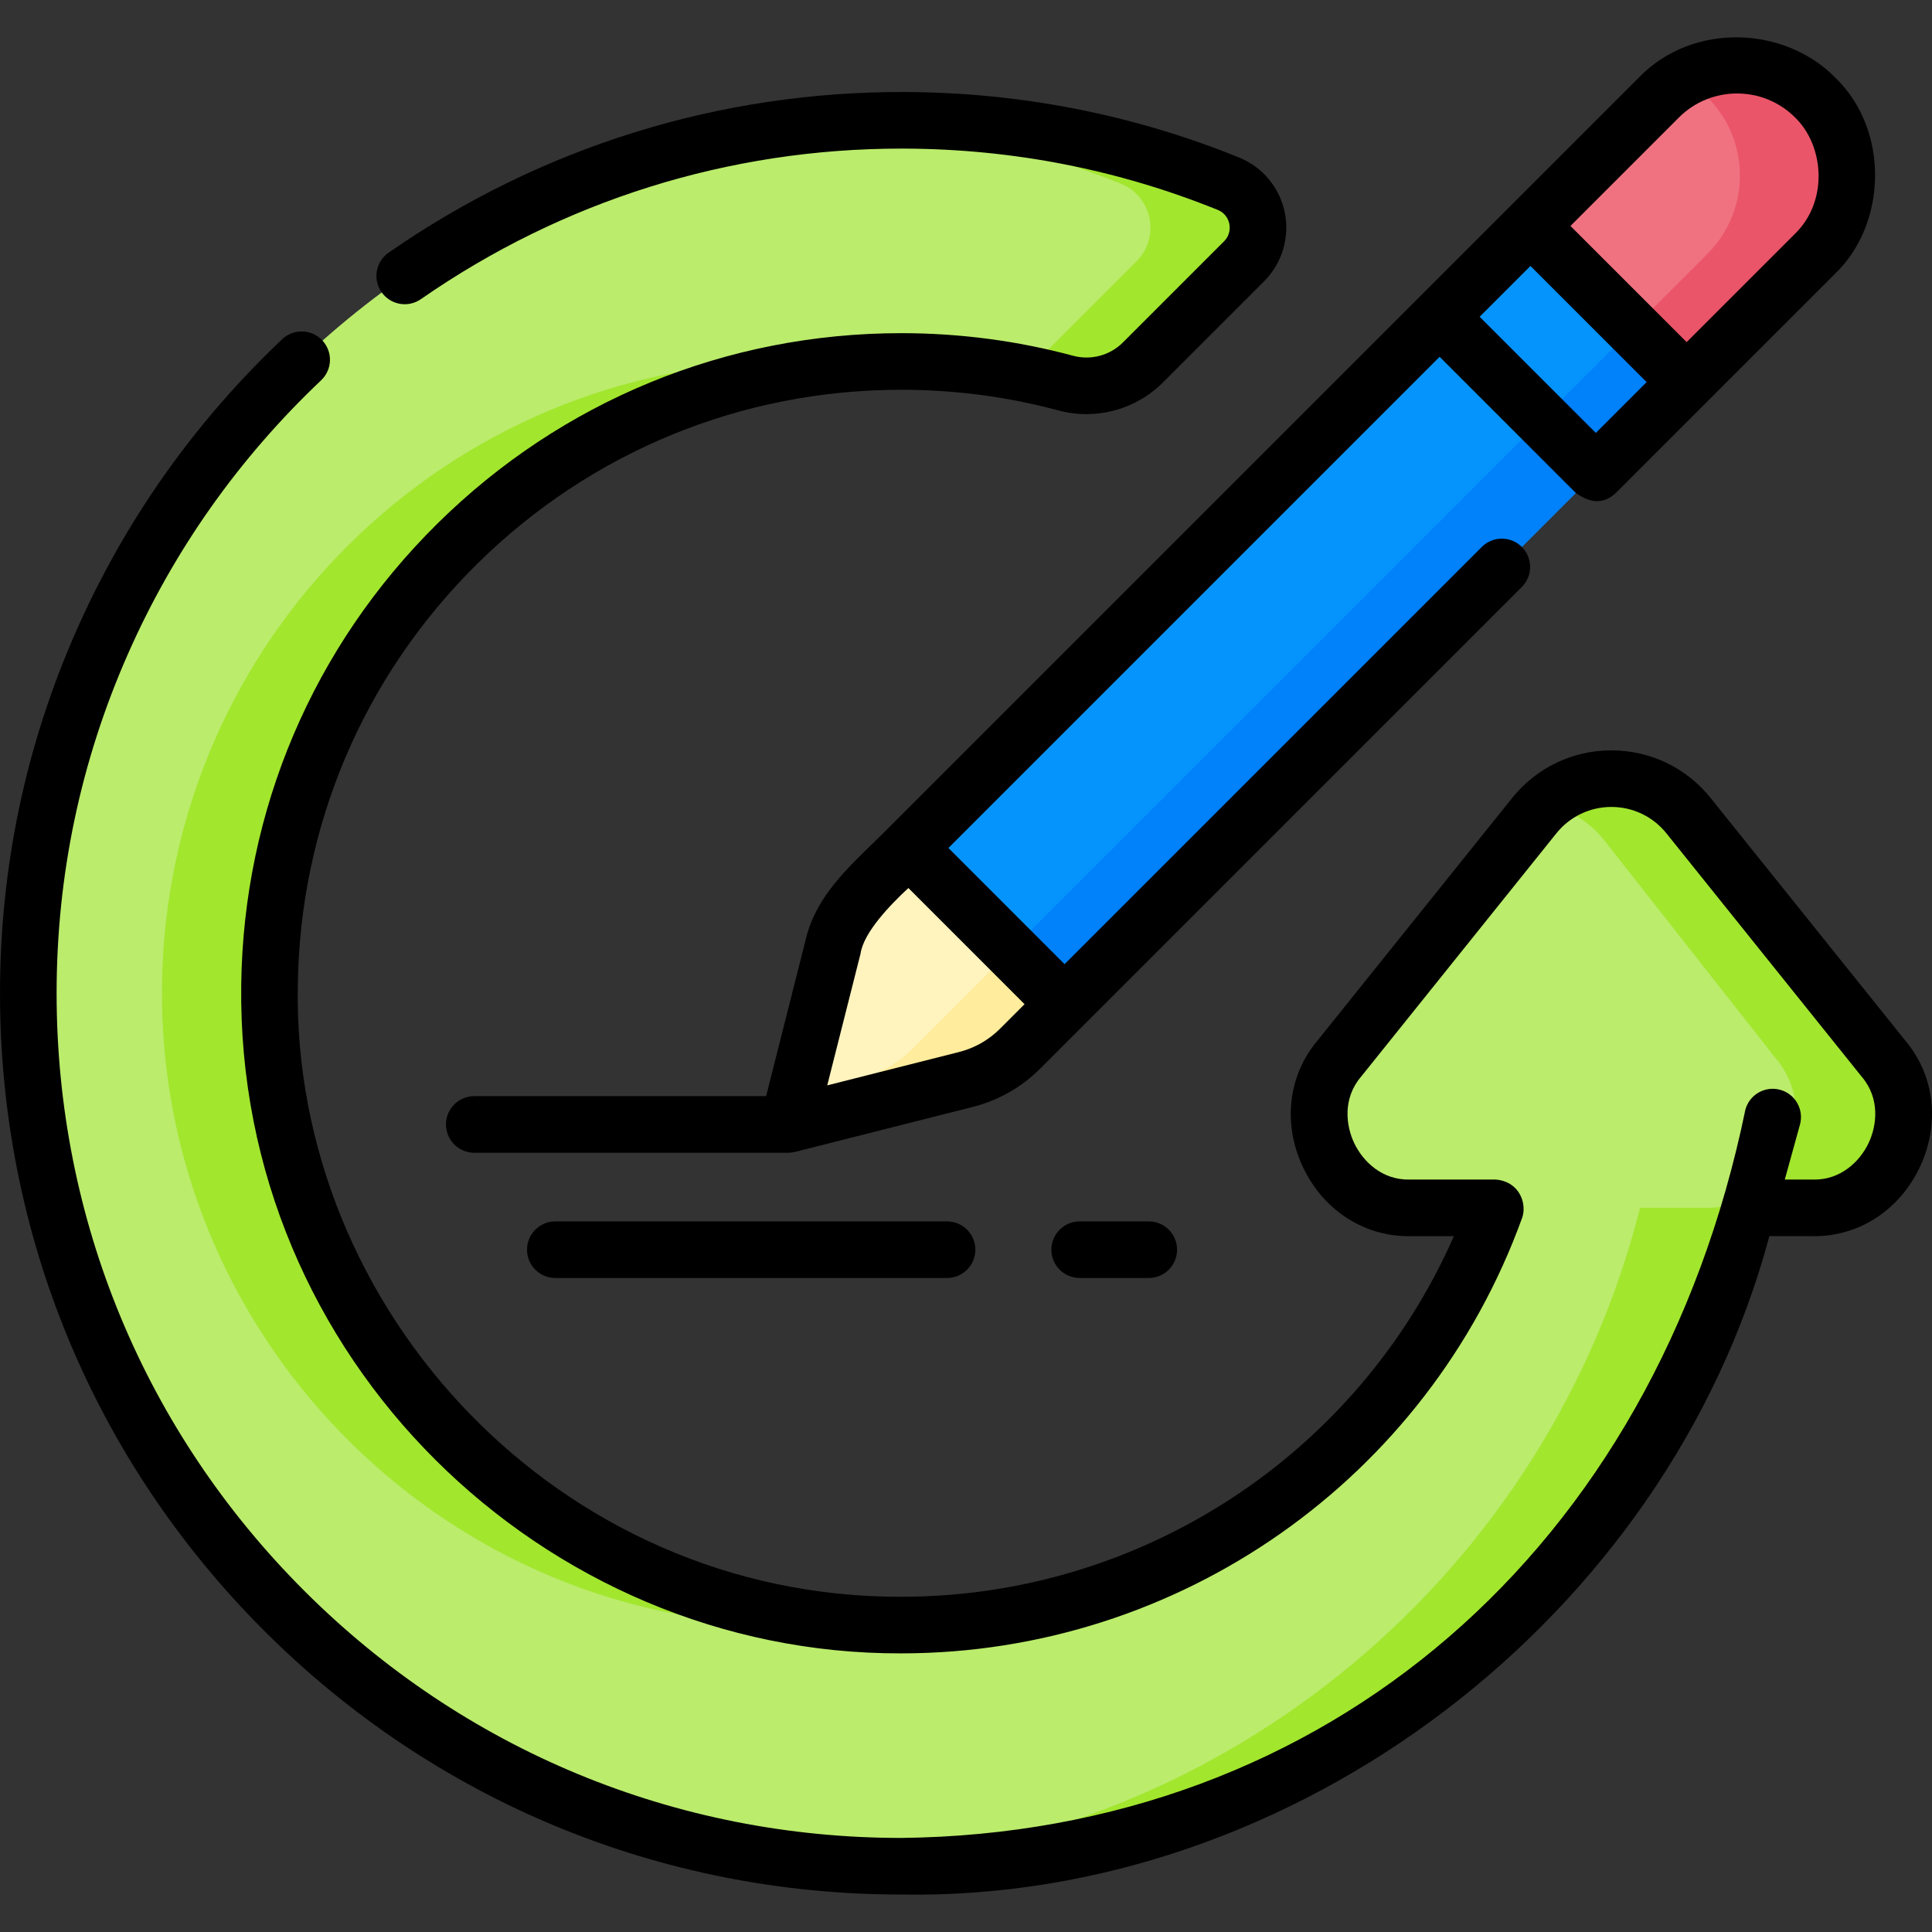 <svg xmlns="http://www.w3.org/2000/svg" width="512" viewBox="0 0 512.028 512.028" height="512" id="Capa_1"><rect x="0" y="0" width="512.028" height="512.028" fill="#333333" stroke="none"/><g><g><path fill="#bbec6c" d="m499.169 280.561-51.674-64.394c-10.49-13.072-30.385-13.072-40.875 0l-51.674 64.394c-12.824 15.134-.949 40.128 18.972 39.55h22.47c-23.535 65.19-86.369 111.582-159.914 110.559-92.02-1.281-166.228-77.604-165.044-169.626 1.177-91.471 75.68-165.246 167.43-165.246 15.087 0 29.707 1.994 43.609 5.736 7.293 1.963 15.075-.114 20.415-5.454l26.822-26.822c6.367-6.367 4.2-17.195-4.147-20.572-26.473-10.712-55.374-16.666-85.657-16.8-127.846-.564-232.402 103.51-232.402 231.357 0 127.777 103.582 231.358 231.359 231.358 108.148 0 198.956-74.213 224.299-174.49h17.039c19.925.577 31.793-24.417 18.972-39.55z"></path><g fill="#a2e62e"><path d="m71.429 261.044c1.115-86.663 68.054-157.43 153.117-164.631-4.679-.393-9.406-.615-14.187-.615-91.75 0-166.254 73.776-167.43 165.246-1.184 92.021 73.024 168.345 165.044 169.626 5.634.078 11.204-.124 16.699-.59-86.478-7.314-154.376-80.984-153.243-169.036z"></path><path d="m297.058 48.685c8.347 3.378 10.515 14.205 4.147 20.572l-26.822 26.823c-1.066 1.066-2.233 1.996-3.471 2.796 3.901.756 7.757 1.635 11.556 2.658 7.293 1.963 15.075-.114 20.415-5.454l26.822-26.822c6.368-6.367 4.2-17.195-4.147-20.572-26.473-10.712-55.374-16.666-85.657-16.8-5.119-.023-10.195.141-15.234.449 25.463 1.554 49.812 7.214 72.391 16.35z"></path><path d="m499.169 280.561-51.674-64.394c-9.618-11.986-27.138-12.973-38.071-2.98 5.897 1.095 11.485 4.205 15.614 9.351l45.631 58.023c12.821 15.133.953 40.128-18.972 39.55h-17.039c-24.215 95.812-108.195 167.822-209.961 174.046 4.686.283 9.405.444 14.162.444 108.148 0 198.956-74.213 224.299-174.49h17.039c19.925.577 31.793-24.418 18.972-39.55z"></path></g><g><path fill="#0593fc" d="m481.043 67.233-210.722 210.721c-3.953 3.953-8.905 6.765-14.334 8.132l-47.105 11.921 11.913-47.113c1.367-5.429 4.179-10.382 8.132-14.334l210.721-210.722c11.429-11.429 29.966-11.436 41.402 0 5.71 5.71 8.569 13.21 8.569 20.693.001 7.5-2.858 14.983-8.576 20.702z"></path><path fill="#0181fa" d="m481.05 25.838c-9.471-9.471-23.81-11.085-34.951-4.871 2.311 1.289 4.487 2.907 6.451 4.871 5.71 5.71 8.57 13.21 8.57 20.693 0 7.499-2.859 14.983-8.577 20.701l-210.722 210.722c-3.953 3.953-8.905 6.765-14.334 8.132l-16.656 4.215-1.948 7.706 47.105-11.921c5.429-1.367 10.382-4.179 14.334-8.132l210.72-210.721c5.718-5.718 8.577-13.202 8.577-20.701.001-7.484-2.858-14.983-8.569-20.694z"></path><path fill="#f07281" d="m481.043 67.233-34.044 34.044-41.394-41.394 34.044-34.044c11.429-11.429 29.966-11.436 41.402 0 5.71 5.71 8.569 13.21 8.569 20.693 0 7.499-2.859 14.982-8.577 20.701z"></path><path fill="#eb5569" d="m481.05 25.838c-9.471-9.471-23.81-11.085-34.951-4.871 2.311 1.289 4.487 2.907 6.451 4.871 5.71 5.71 8.57 13.21 8.57 20.693 0 7.499-2.859 14.983-8.577 20.701l-19.793 19.794 14.25 14.25 34.043-34.044c5.718-5.718 8.577-13.202 8.577-20.701 0-7.483-2.859-14.982-8.57-20.693z"></path><path fill="#fff3be" d="m282.14 266.135-11.819 11.819c-3.953 3.953-8.905 6.765-14.334 8.132l-47.105 11.921 11.913-47.113c1.367-5.429 4.179-10.382 8.132-14.334l11.819-11.819z"></path><path fill="#ffec9c" d="m241.821 277.954c-3.953 3.953-8.905 6.765-14.334 8.132l-16.656 4.215-1.948 7.706 47.105-11.921c5.429-1.367 10.382-4.179 14.334-8.132l11.819-11.819-14.25-14.25z"></path></g></g><g><path d="m504.959 275.793-51.615-64.32c-6.431-8.014-16.012-12.61-26.286-12.61 0 0 0 0-.001 0-10.274 0-19.856 4.596-26.287 12.61l-51.615 64.321c-7.838 9.316-9.27 22.236-3.731 33.748 5.513 11.46 16.46 18.355 28.595 18.069h11.3c-25.389 57.786-82.796 95.575-146.497 95.575-90.664.213-161.449-76.037-159.893-162.045.544-42.283 17.421-81.947 47.522-111.686 30.128-29.765 70.049-46.157 112.409-46.157 14.137 0 28.153 1.843 41.659 5.479 9.853 2.652 20.456-.181 27.667-7.393l26.823-26.822c4.782-4.783 6.833-11.598 5.485-18.229-1.344-6.613-5.876-12.071-12.123-14.599-28.113-11.376-57.868-17.212-88.438-17.348-49.204-.188-96.542 14.508-136.952 42.585-3.401 2.363-4.243 7.037-1.88 10.438 2.364 3.402 7.036 4.245 10.438 1.88 37.59-26.118 81.595-39.906 127.322-39.906.335 0 .67.001 1.005.002 28.655.126 56.539 5.595 82.877 16.252 2.265.917 2.888 2.88 3.051 3.681.164.811.358 2.885-1.393 4.636l-26.823 26.822c-3.431 3.431-8.475 4.776-13.162 3.515-14.777-3.978-30.104-5.994-45.558-5.994-46.333 0-89.998 17.93-122.951 50.486-32.924 32.528-51.384 75.913-51.979 122.164-1.31 99.115 80.123 177.536 174.893 177.238 73.627-.001 139.579-46.169 164.619-115.528 1.214-3.587-.606-9.498-7.055-10.047h-22.47c-.072 0-.146.001-.218.003-7.397.207-12.464-4.807-14.759-9.576-2.313-4.808-3.074-11.963 1.727-17.629.044-.051.086-.103.128-.155l51.674-64.394c3.569-4.448 8.887-6.999 14.589-6.998 5.702 0 11.019 2.551 14.587 6.998l51.675 64.394c.042.052.084.104.127.154 4.802 5.667 4.04 12.823 1.728 17.631-2.294 4.769-7.388 9.79-14.76 9.575-.073-.002-.146-.003-.218-.003h-7.185l4.021-14.554c1.103-3.993-1.239-8.123-5.232-9.226-3.991-1.104-8.123 1.239-9.227 5.232-24.032 116.63-110.999 191.797-223.714 193.038-59.796 0-116.012-23.285-158.293-65.566s-65.565-98.496-65.565-158.291c0-31.214 6.35-61.445 18.872-89.852 12.095-27.435 29.33-51.861 51.229-72.599 3.007-2.848 3.137-7.595.288-10.603-2.848-3.007-7.595-3.136-10.603-.289-23.354 22.117-41.737 48.171-54.641 77.44-13.367 30.326-20.145 62.592-20.145 95.903 0 63.802 24.846 123.785 69.96 168.898 45.114 45.114 105.098 69.959 168.899 69.959 104.499 1.847 203.078-73.63 230.062-174.49h11.174c12.152.296 23.082-6.609 28.595-18.068 5.539-11.511 4.108-24.433-3.731-33.749z"></path><path d="m235.447 219.433c-8.202 8.409-18.925 16.694-21.924 29.623l-10.482 41.452h-77.348c-4.143 0-7.5 3.358-7.5 7.5s3.357 7.5 7.5 7.5h83.188c.224-.009.819-.006 1.84-.229l47.096-11.919c6.737-1.696 12.895-5.189 17.808-10.102l127.695-127.696c2.929-2.929 2.929-7.678 0-10.606-2.93-2.929-7.678-2.929-10.607 0l-110.573 110.573-30.787-30.788 130.184-130.184 36.09 36.091c2.682 1.854 6.58 3.797 10.607 0l58.112-58.111c13.642-13.052 14.607-37.958.008-52.001-13.188-13.463-37.518-14.896-52.01 0zm36.086 46.702-6.515 6.516c-2.997 2.997-6.754 5.128-10.872 6.165l-34.91 8.835 8.832-34.926c.819-5.679 8.027-13.075 12.678-17.377zm134.072-195.646 30.787 30.787-13.461 13.461-30.787-30.787zm39.347-39.348c8.489-8.491 22.306-8.491 30.795 0 7.699 7.443 8.875 22.129-.008 30.788l-28.74 28.74-30.787-30.787z"></path><path d="m286.14 323.7c-4.143 0-7.5 3.358-7.5 7.5s3.357 7.5 7.5 7.5h18.314c4.143 0 7.5-3.358 7.5-7.5s-3.357-7.5-7.5-7.5z"></path><path d="m250.994 323.7h-103.82c-4.143 0-7.5 3.358-7.5 7.5s3.357 7.5 7.5 7.5h103.82c4.143 0 7.5-3.358 7.5-7.5s-3.357-7.5-7.5-7.5z"></path></g></g></svg>